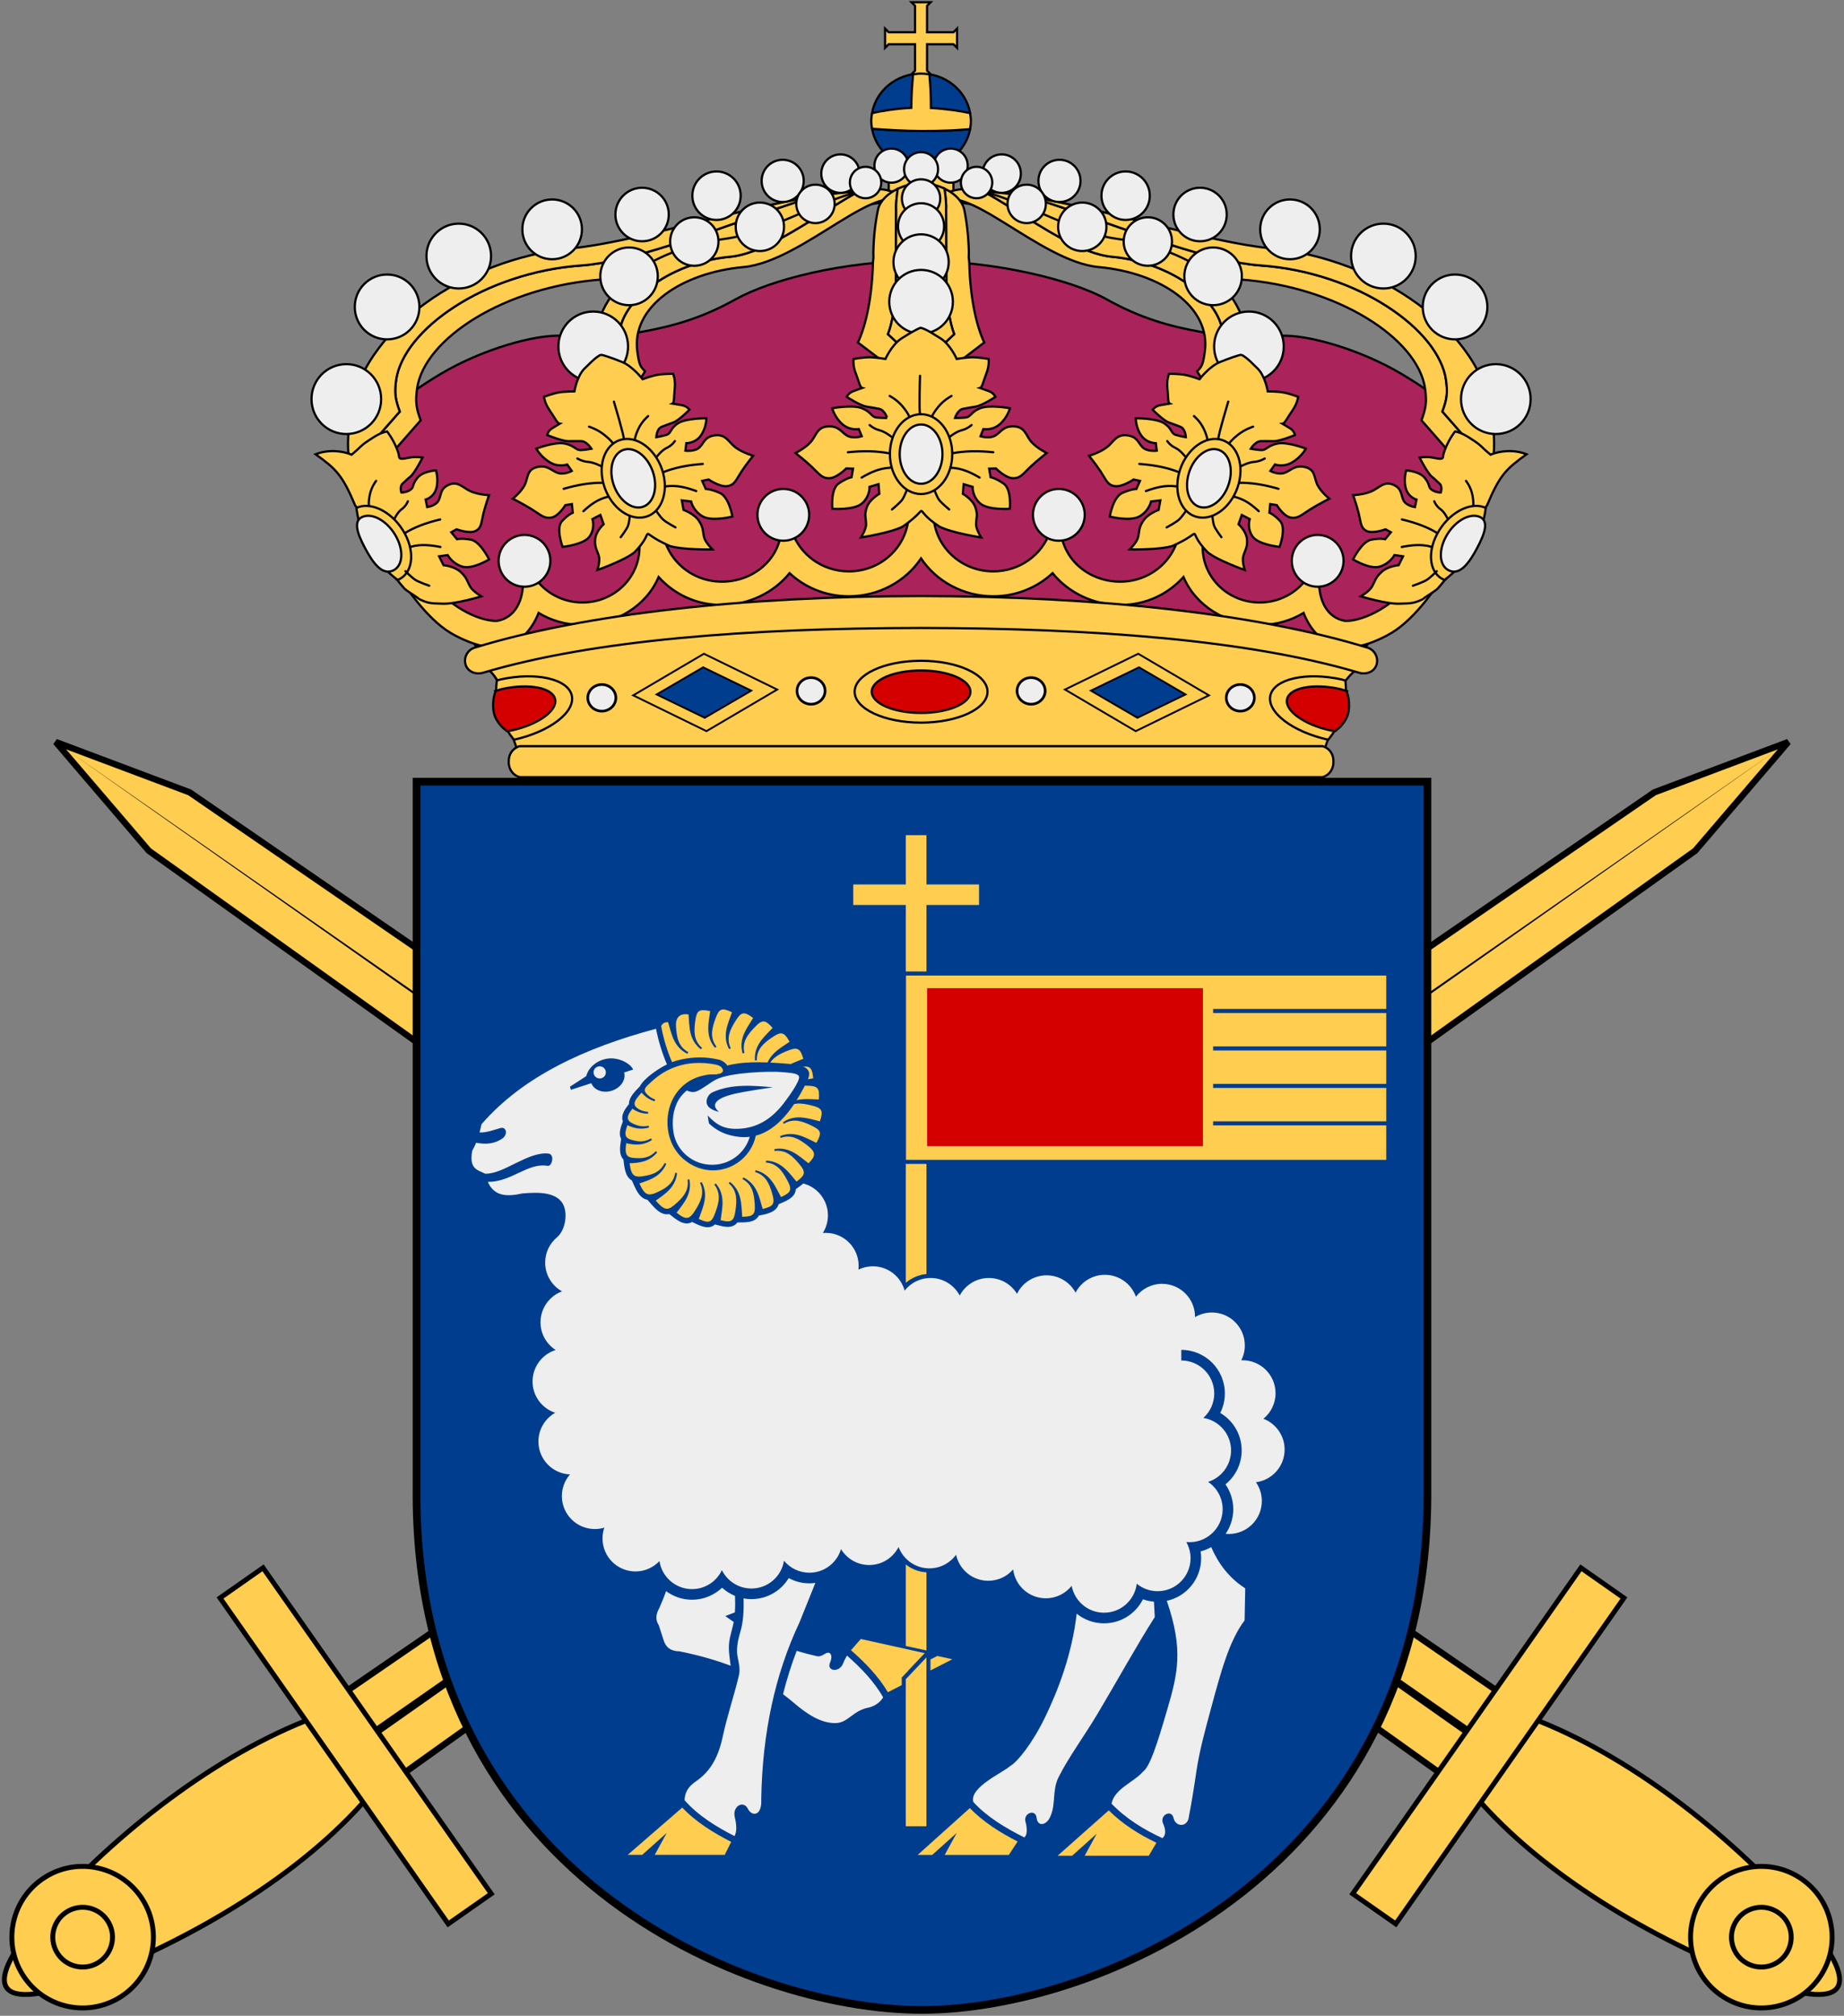 <?xml version="1.0" encoding="UTF-8" standalone="no"?>
<!-- Created with Inkscape (http://www.inkscape.org/) -->

<svg
   xmlns:dc="http://purl.org/dc/elements/1.1/"
   xmlns:cc="http://creativecommons.org/ns#"
   xmlns:rdf="http://www.w3.org/1999/02/22-rdf-syntax-ns#"
   xmlns:svg="http://www.w3.org/2000/svg"
   xmlns="http://www.w3.org/2000/svg"
   xmlns:xlink="http://www.w3.org/1999/xlink"
   version="1.0"
   width="452.58"
   height="494.53"
   id="svg2003">
  <rect width="100%" height="100%" fill="#808080" stroke="none"/>
  <defs
     id="defs2005" />
  <use
     transform="matrix(-1,0,0,1,452.573,2.278175e-6)"
     id="Sword-2"
     x="0"
     y="0"
     width="301"
     height="895.09"
     xlink:href="#Sword" />
  <g
     transform="matrix(0.346,-0.494,-0.494,-0.346,453.846,689.551)"
     id="Sword"
     style="fill:#ffcd50;stroke:#000000;stroke-width:2">
    <path
       d="m 254.813,227.219 c 10.214,-41.607 23.143,-41.607 32.857,0 9.714,41.607 12.714,92.821 2,134.429 -10.714,41.607 -28.143,41.607 -38.857,0 -10.714,-41.607 -6.214,-92.821 4,-134.429 z"
       id="path2198" />
    <path
       d="m 250.13,371.871 40.834,0 -5.916,652.268 -14.501,56.385 -14.501,-56.385 -5.916,-652.268 z"
       id="path2201"
       style="stroke-width:2.582" />
    <path
       d="m 268.902,377.758 1.645,697.168 1.645,-697.168 -3.29,0 z"
       id="path2203"
       style="fill:#000000;stroke:none" />
    <rect
       width="161.869"
       height="21.378"
       x="189.613"
       y="358.073"
       id="rect2206" />
    <path
       d="m 299.337,233.123 c 0.006,15.904 -12.885,28.8 -28.789,28.8 -15.904,0 -28.795,-12.896 -28.789,-28.8 -0.006,-15.904 12.885,-28.8 28.789,-28.8 15.904,0 28.795,12.896 28.789,28.8 l 0,0 z"
       id="path2210" />
    <path
       d="m 282.698,233.123 c 0.003,6.713 -5.438,12.155 -12.151,12.155 -6.713,0 -12.153,-5.443 -12.151,-12.155 -0.003,-6.713 5.438,-12.155 12.151,-12.155 6.713,0 12.153,5.443 12.151,12.155 l 0,0 z"
       id="path2212" />
  </g>
  <path
     d="m 350.337,191.769 -124.05,0 -124.051,0 0,173.497 c -0.767,93.721 80.289,127.82 124.051,127.82 42.994,0 124.818,-34.099 124.051,-127.82 l 0,-173.497 z"
     id="Shield"
     style="fill:#003d8f" />
  <g
     transform="translate(100.785,-198.47)"
     id="Ram-and-flag"
     style="stroke:#003d8f">
    <g
       transform="translate(0.644,0)"
       id="Flag"
       style="fill:#ffcd50">
      <path
         d="m 120.392,402.866 0,12.094 -12.906,0 0,6.031 12.906,0 0,181.687 6.062,1.315 0,-183.002 12.906,0 0,-6.031 -12.906,0 0,-12.094 z"
         id="banner-pole-7" />
      <path
         d="m 120.433,437.3 118.872,0 0,46.211 -118.872,0 z"
         id="banner" />
      <path
         d="m 239.21,474.063 -42.902,0 m 42.902,-9.191 -42.902,0 m 42.902,-9.191 -42.902,0 m 42.902,-9.191 -42.902,0"
         id="banner-lines"
         style="fill:none;stroke:#003d8f" />
      <rect
         width="67.704"
         height="38.766"
         x="126.108"
         y="440.894"
         id="banner-centre"
         style="fill:#d40000;stroke:none" />
      <path
         d="m 126.498,583.227 c -3.461,0 -6.416,-2.177 -7.57,-5.237 m 1.49,-62.899 c 1.48,-1.888 3.784,-3.1 6.369,-3.1"
         id="banner-ram-border"
         style="fill:none;stroke-width:2" />
    </g>
    <g
       transform="translate(-5.848,388.075)"
       id="ram"
       style="fill-rule:evenodd;stroke:none">
      <g
         id="ram-hoofs"
         style="fill:#ffcd50">
        <path
           d="m 187.02,265.65 -15.74,0 2.953,-5.393 -6.021,5.393 -3.563,0 12.537,-11.123 c 3.358,3.34 7.427,5.913 11.7,7.944 z"
           id="path12" />
        <path
           d="m 152.66,265.46 -15.739,0 2.953,-5.393 -6.021,5.393 -3.563,0 12.809,-11.5 c 3.27,3.429 7.499,6.042 11.714,8.209 z"
           id="path16" />
        <path
           d="m 59.126,265.44 3.563,0 6.021,-5.393 -2.953,5.393 17.178,0 1.589,-3.18 c -4.324,-2.211 -8.68,-4.882 -12.013,-8.421 z"
           id="path20" />
        <path
           d="m 138.8,217.46 -15.818,8.078 c -2.319,-3.908 -5.643,-7.307 -9.056,-10.304 l 2.41,-2.75 15.727,3.484 -4.112,4.338 7.163,-3.662 3.685,0.816 z"
           id="path28" />
      </g>
      <path
         d="m 73.818,77.988 c 1.757,-1.25 3.906,-1.985 6.226,-1.985 5.94,0 10.757,4.817 10.757,10.756 0,5.94 -4.817,10.757 -10.757,10.757 -4.433,0 -8.596,-2.888 -10.244,-6.963 -1.044,-2.582 -1.204,-5.55 -0.476,-8.257 1.232,-4.583 4.941,-7.848 9.86,-8.259 0.827,-0.069 3.252,0.162 3.349,-1.012 0.012,-0.137 -0.024,-0.284 -0.189,-0.579 -0.165,-0.294 -0.77,-0.703 -1.513,-0.854 -0.743,-0.151 -1.266,-0.234 -1.795,-0.296 -5.429,-0.627 -10.201,0.866 -14.084,4.463 -1.558,1.444 -2.509,2.036 -0.511,3.599 0.399,0.312 0.868,0.58 1.426,0.788 l -0.172,0.421 c -1.393,-0.446 -2.39,-1.207 -3.157,-2.119 -1.681,1.805 -2.837,3.226 -0.056,4.353 0.492,0.2 1.043,0.329 1.668,0.367 l -0.041,0.453 c -1.559,-0.02 -2.791,-0.515 -3.832,-1.234 -1.751,2.232 -1.523,3.143 1.094,4.053 0.85,0.296 1.797,0.38 2.886,0.118 l 0.093,0.445 c -2.041,0.595 -3.759,0.169 -5.295,-0.573 -0.94,2.651 -0.678,3.341 2.151,3.875 1.161,0.22 2.372,0.116 3.644,-0.634 l 0.219,0.398 c -2.166,1.42 -4.317,1.253 -6.322,0.787 -0.402,3.128 0.054,3.663 3.166,3.668 1.464,0.004 2.885,-0.376 4.111,-1.713 l 0.326,0.316 c -1.913,2.301 -4.428,2.572 -6.768,2.648 0.472,3.262 1.106,3.66 4.313,2.989 1.742,-0.365 3.354,-1.093 4.292,-3.059 l 0.405,0.207 c -1.316,3.14 -4.143,3.994 -6.601,4.814 1.432,3.101 2.203,3.285 5.191,1.762 1.726,-0.88 3.256,-2.054 3.604,-4.389 l 0.447,0.08 c -0.358,3.564 -3.057,5.199 -5.233,6.769 2.361,2.616 2.996,2.567 5.418,0.313 1.499,-1.397 2.768,-3.011 2.399,-5.476 l 0.451,-0.054 c 0.717,3.606 -1.516,5.99 -3.153,8.174 2.345,1.819 3.151,1.742 4.62,-0.647 1.224,-1.987 2.361,-4.119 1.132,-6.685 l 0.415,-0.185 c 1.816,3.367 0.19,6.406 -0.719,9.048 2.588,1.203 3.186,0.896 4.099,-1.664 0.784,-2.199 1.453,-4.521 -0.282,-6.775 l 0.367,-0.267 c 2.477,2.915 1.518,6.226 1.178,8.999 2.723,0.721 3.304,0.219 3.664,-2.477 0.309,-2.314 0.482,-4.725 -1.686,-6.57 l 0.305,-0.338 c 3.03,2.337 2.778,5.777 3.022,8.56 2.701,-0.054 3.274,-0.475 3.068,-3.187 -0.178,-2.329 -0.51,-4.723 -3.014,-6.077 l 0.229,-0.394 c 3.448,1.656 3.919,5.071 4.736,7.742 2.658,-0.656 3.099,-1.191 2.298,-3.895 -0.652,-2.193 -1.498,-4.389 -4.171,-5.175 l 0.141,-0.433 c 3.715,0.902 4.887,4.142 6.24,6.583 2.467,-1.122 2.8,-1.766 1.507,-4.158 -1.109,-2.053 -2.387,-4.102 -5.223,-4.319 l 0.048,-0.453 c 3.821,0.11 5.641,3.034 7.473,5.142 2.199,-1.659 2.351,-2.344 0.518,-4.488 -1.488,-1.739 -3.153,-3.4 -5.916,-3.031 l -0.047,-0.453 c 3.763,-0.687 6.152,1.797 8.383,3.478 1.92,-1.924 1.811,-2.784 -0.428,-4.499 -1.818,-1.392 -3.793,-2.672 -6.42,-1.736 l -0.139,-0.433 c 3.538,-1.455 6.392,0.479 8.923,1.659 1.417,-2.538 1.19,-3.102 -1.356,-4.313 -2.067,-0.983 -4.265,-1.823 -6.639,-0.363 l -0.212,-0.382 c 3.157,-2.157 6.349,-0.862 9.07,-0.233 0.884,-2.701 0.524,-3.281 -2.22,-3.936 -2.226,-0.532 -4.551,-0.896 -6.568,1.026 l -0.304,-0.339 c 2.64,-2.767 6.034,-2.163 8.825,-2.113 0.218,-2.871 -0.22,-3.317 -2.99,-3.386 -2.289,-0.058 -4.639,0.066 -6.214,2.367 l -0.367,-0.269 c 2.008,-3.256 5.453,-3.368 8.194,-3.9 -0.277,-2.85 -0.859,-3.207 -3.632,-2.693 -2.25,0.419 -4.523,1.03 -5.585,3.608 l -0.415,-0.186 c 1.286,-3.601 4.631,-4.427 7.201,-5.518 -0.787,-2.703 -1.509,-2.958 -4.113,-1.878 -2.113,0.878 -4.206,1.948 -4.709,4.688 l -0.445,-0.096 c 0.509,-3.789 3.607,-5.293 5.895,-6.893 -1.396,-2.526 -2.111,-2.568 -4.413,-0.984 -1.884,1.297 -3.708,2.781 -3.63,5.565 l -0.455,-0.001 c -0.29,-3.812 2.428,-5.928 4.333,-7.969 -1.84,-2.09 -2.544,-2.119 -4.42,-0.151 -1.61,1.69 -3.164,3.541 -2.495,6.306 l -0.446,0.093 c -1.076,-3.671 1.145,-6.306 2.584,-8.7 -2.314,-1.71 -2.958,-1.508 -4.431,0.897 -1.194,1.953 -2.26,4.051 -1.055,6.565 l -0.417,0.184 c -1.815,-3.365 -0.192,-6.405 0.717,-9.045 -2.496,-1.181 -3.171,-0.929 -4.052,1.529 -0.803,2.238 -1.533,4.609 0.239,6.908 l -0.37,0.267 c -2.475,-2.914 -1.521,-6.225 -1.18,-8.996 -2.836,-0.55 -3.318,-0.182 -3.682,2.617 -0.297,2.271 -0.416,4.621 1.706,6.428 l -0.304,0.338 c -3.029,-2.338 -2.783,-5.777 -3.027,-8.56 -1.872,-0.272 -3.266,0.442 -3.075,3.045 0.176,2.373 0.47,4.838 3.025,6.219 l -0.226,0.394 c -3.449,-1.656 -3.92,-5.072 -4.738,-7.743 -0.802,-0.058 -1.372,0.259 -1.708,0.949 0.557,3.045 1.446,5.992 2.667,8.839 2.876,-1.038 6.205,-1.361 9.202,-1.014 0.545,0.064 1.106,0.154 2.095,0.355 0.989,0.201 1.911,0.877 2.232,1.451 0.321,0.575 0.415,0.99 0.381,1.394 -0.174,2.122 -2.856,2.143 -4.441,2.253 -1.917,0.134 -4.132,1.144 -5.768,2.403 l 0.128,0.194 z"
         id="ram-horns"
         style="fill:#ffcd50" />
      <g
         id="ram-body"
         style="fill:#eeeeee">
        <path
           d="m 191.432,203.12 c 4.818,-1.037 8.432,-5.323 8.432,-10.451 0,-0.57 -0.045,-1.13 -0.132,-1.676 0.919,-0.238 1.789,-0.594 2.595,-1.053 1.765,4.058 4.371,7.552 8.358,10.126 l -0.156,7.861 c -3.789,4.941 -5.908,12.968 -8.185,21.377 -1.415,5.224 -2.923,10.654 -3.657,15.712 -0.548,3.768 -1.141,7.462 -1.862,11.218 -0.318,2.441 -3.22,2.467 -3.737,0.157 -0.5,-2.234 -3.519,-0.698 -2.552,1.404 0.692,1.505 0.685,2.885 -0.177,3.548 -4.574,-2.092 -8.987,-4.818 -12.484,-8.457 0.68,-3.642 5.459,-5.274 7.678,-7.814 1.729,-1.266 3.449,-6.558 5.984,-15.255 C 194.073,221.122 195.608,215.203 191.432,203.12 z"
           id="path14" />
        <path
           d="m 169.316,206.274 c 1.835,1.482 4.17,2.369 6.711,2.369 4.179,0 7.796,-2.402 9.555,-5.898 0.853,0.304 1.758,0.505 2.696,0.583 l 0.207,3.781 c -4.385,6.844 -9.091,15.403 -13.982,23.613 -3.347,5.617 -7.15,10.722 -9.619,15.64 -1.631,3.25 -0.656,6.559 -1.976,9.537 -0.893,2.329 -3.188,2.787 -3.434,0.433 -0.238,-2.277 -3.415,-1.101 -2.697,1.099 0.238,0.73 0.634,3.131 -0.345,3.723 -4.474,-2.238 -9.085,-4.969 -12.484,-8.682 -1.009,-3.602 7.222,-7.176 8.996,-8.785 1.863,-1.058 5.516,-5.598 8.645,-12.064 3.13,-6.466 6.589,-15.383 7.728,-25.349 z"
           id="path18" />
        <path
           d="m 86.146,217.157 c 0.304,1.397 0.614,2.823 0.267,4.28 -1.196,5.03 -2.887,9.926 -3.963,14.981 -1.289,6.06 -3.671,9 -6.738,11.102 -1.705,1.169 -2.596,2.649 -2.634,4.505 3.277,3.766 7.808,6.544 12.26,8.813 0.608,-1.17 0.523,-2.721 0.055,-4.674 -0.627,-2.616 2.112,-4.266 3.26,-1.973 0.928,1.853 3.478,1.814 3.244,-2.391 0.267,-16.23 3.387,-30.676 9.363,-43.339 l 3.92,-9.733 c -0.479,0.065 -0.964,0.101 -1.46,0.101 -1.839,0 -3.569,-0.467 -5.081,-1.286 -1.874,3.091 -5.271,5.159 -9.149,5.159 -0.661,0 -1.308,-0.061 -1.936,-0.176 0.104,2.926 -0.069,5.837 -0.776,8.188 -0.707,2.351 -1.073,4.419 -0.633,6.442 z"
           id="path22" />
        <g
           id="ram-fr-leg">
          <path
             d="m 71.837,215.511 c -1.8,-0.017 -3.239,-0.665 -3.888,-2.704 -0.396,-1.226 -0.792,-2.451 -1.188,-3.678 -0.936,-1.406 -0.683,-2.812 0.108,-4.219 0.629,-1.387 1.181,-2.774 1.679,-4.162 1.779,1.322 3.98,2.103 6.366,2.103 2.856,0 5.451,-1.122 7.369,-2.948 0.926,0.846 1.999,1.532 3.18,2.013 0.055,1.35 0.054,2.696 -0.041,4.039 l -2.353,0.901 c 0.68,0.498 1.373,0.98 2.074,1.443 -0.237,1.256 -0.616,2.455 -0.899,3.71 -0.593,2.615 -0.138,4.586 0.14,7.04 C 80.425,217.54 76.246,216.409 71.837,215.511 z"
             id="path24" />
          <path
             d="m 118.108,229.342 c -3.838,0.789 -4.878,3.728 -7.986,3.775 -3.604,0.054 -7.059,-2.257 -10.208,-4.953 -0.876,-0.751 -1.765,-1.462 -2.669,-2.135 0.921,-3.67 2.035,-7.213 3.344,-10.632 1.617,0.487 3.263,0.919 4.941,1.301 0.64,0.145 1.277,-0.1 1.944,-0.541 1.349,-0.893 2.113,0.282 1.296,2.164 -0.886,2.038 2.296,2.567 3.24,0.108 0.25,-0.652 0.599,-1.261 0.929,-1.877 3.375,2.97 6.673,6.354 8.882,10.259 -0.819,1.318 -2.202,2.221 -3.712,2.532 z"
             id="path26" />
        </g>
        <path
           d="m 197.266,192.671 c 0,4.465 -3.622,8.086 -8.086,8.086 -1.942,0 -3.726,-0.687 -5.12,-1.829 -0.485,4.003 -3.893,7.107 -8.026,7.107 -3.958,0 -7.253,-2.847 -7.95,-6.603 -1.481,1.867 -3.769,3.067 -6.337,3.067 -4.123,0 -7.529,-3.091 -8.025,-7.081 -1.483,1.703 -3.664,2.782 -6.099,2.782 -3.881,0 -7.126,-2.738 -7.907,-6.387 -1.47,2.023 -3.853,3.34 -6.543,3.34 -3.461,0 -6.416,-2.177 -7.57,-5.237 -1.337,2.622 -4.062,4.42 -7.206,4.42 -2.934,0 -5.504,-1.566 -6.922,-3.904 -0.99,3.347 -4.087,5.792 -7.754,5.792 -2.513,0 -4.759,-1.149 -6.243,-2.948 -0.607,3.864 -3.952,6.822 -7.986,6.822 -3.18,0 -5.933,-1.839 -7.254,-4.509 -1.291,2.751 -4.083,4.658 -7.322,4.658 -4.056,0 -7.416,-2.989 -7.998,-6.884 -1.475,1.569 -3.568,2.551 -5.891,2.551 -4.465,0 -8.086,-3.621 -8.086,-8.086 0,-0.932 0.157,-1.827 0.447,-2.66 -0.74,0.223 -1.523,0.344 -2.335,0.344 -4.465,0 -8.086,-3.622 -8.086,-8.086 0,-2.032 0.752,-3.891 1.989,-5.311 -4.307,-0.178 -7.747,-3.727 -7.747,-8.078 0,-3.022 1.661,-5.659 4.119,-7.047 -3.227,-1.062 -5.558,-4.099 -5.558,-7.68 0,-3.623 2.386,-6.692 5.671,-7.72 -2.235,-1.439 -3.717,-3.948 -3.717,-6.802 0,-3.477 2.198,-6.445 5.28,-7.586 -2.469,-1.384 -4.141,-4.025 -4.141,-7.057 0,-2.493 1.129,-4.721 2.903,-6.205 1.65,-1.374 2.478,-4.437 1.935,-6.872 -1.015,-4.555 -6.811,-4.183 -10.398,-3.893 -3.576,0.764 -6.879,0.897 -8.513,-2.831 5.945,0.017 9.719,-4.758 14.68,-3.939 1.124,0.185 1.788,-2.833 0.208,-3.005 -5.051,-0.551 -10.902,5.038 -15.52,4.936 -1.899,-0.926 -4.022,-1.146 -3.192,-5.631 0.365,-0.632 0.679,-1.286 0.952,-1.959 1.974,0.329 4.063,0.509 6.353,-0.981 1.569,-1.017 1.072,-3.062 -0.406,-2.63 -1.495,0.433 -3.537,1.193 -5.104,1.07 0.178,-0.656 0.333,-1.324 0.477,-1.996 10.202,-11.792 25.546,-18.806 42.83,-23.43 0.603,3.004 1.486,5.918 2.683,8.746 -1.697,0.806 -5.572,3.261 -6.665,5.402 -1.115,1.196 -2.657,2.566 -2.657,4.324 -0.902,1.149 -2.075,2.669 -1.491,4.238 -0.469,1.321 -1.147,2.948 -0.43,4.307 -0.209,1.631 -0.703,3.672 0.56,5.053 0.25,1.738 0.316,4.155 2.084,5.155 0.817,1.77 1.659,4.339 3.821,4.736 1.355,1.502 3.063,3.961 5.353,3.502 1.533,1.189 3.575,3.083 5.603,1.94 1.69,0.786 3.973,2.111 5.622,0.596 1.776,0.469 4.185,1.287 5.496,-0.486 1.804,-0.036 4.302,0.178 5.272,-1.688 1.713,-0.309 4.297,-0.777 4.851,-2.782 1.671,-0.732 4.096,-1.55 4.209,-3.688 0.569,-0.43 1.246,-0.878 1.839,-1.395 3.477,0.905 6.045,4.063 6.045,7.823 0,1.587 -0.46,3.067 -1.25,4.315 0.232,-0.02 0.467,-0.03 0.704,-0.03 4.465,0 8.086,3.622 8.086,8.086 0,0.315 -0.02,0.625 -0.055,0.931 1.069,-0.521 2.271,-0.812 3.54,-0.812 3.731,0 6.872,2.528 7.803,5.965 1.48,-1.888 3.784,-3.1 6.369,-3.1 3.1,0 5.792,1.745 7.149,4.308 1.357,-2.563 4.052,-4.308 7.152,-4.308 2.925,0 5.485,1.553 6.906,3.88 1.316,-2.683 4.076,-4.53 7.266,-4.53 3.074,0 5.747,1.716 7.115,4.242 1.345,-2.598 4.06,-4.373 7.187,-4.373 3.517,0 6.508,2.246 7.621,5.382 1.478,-1.927 3.805,-3.169 6.42,-3.169 4.465,0 8.086,3.622 8.086,8.086 l -10e-4,0.082 c 1.21,-0.722 2.625,-1.135 4.136,-1.135 4.465,0 8.086,3.622 8.086,8.086 0,1.31 -0.314,2.546 -0.867,3.64 0.106,-0.004 0.215,-0.006 0.322,-0.006 4.465,0 8.086,3.622 8.086,8.086 0,2.526 -1.161,4.78 -2.976,6.263 3.041,1.162 5.203,4.109 5.203,7.557 0,4.109 -3.069,7.502 -7.037,8.017 0.908,1.307 1.442,2.896 1.442,4.607 0,4.465 -3.622,8.086 -8.086,8.086 -0.267,0 -0.532,-0.013 -0.793,-0.04 1.177,-1.717 1.868,-3.794 1.868,-6.033 0,-2.268 -0.709,-4.369 -1.914,-6.1 2.425,-1.96 3.979,-4.96 3.979,-8.319 0,-3.918 -2.112,-7.343 -5.257,-9.204 0.72,-1.438 1.128,-3.063 1.128,-4.78 0,-5.903 -4.787,-10.69 -10.69,-10.69 l 0,2.604 c 4.465,0 8.086,3.621 8.086,8.086 0,2.381 -1.031,4.523 -2.669,6.002 3.852,0.618 6.798,3.957 6.798,7.982 0,3.611 -2.371,6.673 -5.64,7.71 2.156,1.453 3.575,3.915 3.575,6.709 0,4.785 -4.207,8.526 -8.923,8.044 0.663,1.176 1.046,2.535 1.046,3.981 z"
           id="path3061" />
        <path
           d="m 79.841,96.152 c -4.801,0 -8.779,-3.467 -9.483,-7.989 -0.42,-2.701 -0.128,-5.613 1.274,-7.973 2.383,-4.015 9.102,-6.21 13.376,-7.077 4.482,-0.909 10.552,-1.063 12.873,-0.857 2.758,0.232 4.353,0.398 4.647,1.263 0.367,1.274 -3.075,6.408 -4.08,7.824 -2.433,3.428 -5.354,5.908 -9.121,6.788 C 88.637,92.669 84.653,96.152 79.841,96.152 z"
           id="path48" />
      </g>
      <path
         d="m 103.15,75.653 c 1.833,-3.699 -1.603,-4.075 -6.154,-4.398 -4.744,-0.336 -10.186,-0.621 -14.871,0.971 0.131,0.118 0.23,0.241 0.302,0.369 l 0.001,-5.81e-4 c 0.082,0.146 0.117,0.294 0.106,0.431 -0.097,1.175 -2.522,0.943 -3.349,1.012 -0.302,0.025 -0.599,0.061 -0.891,0.108 -1.797,1.333 -3.802,3.188 -5.75,2.735 0.059,0.598 1.829,1.817 3.39,1.285 1.369,-0.482 3.538,-2.275 4.946,-2.97 3.496,-1.715 12.917,-2.038 15.884,-1.799 2.617,0.2 4.129,0.342 4.408,1.084 0.348,1.094 -2.916,5.503 -3.87,6.719 -2.882,3.676 -6.485,6.087 -11.474,6.13 -3.209,0.028 -4.963,-1.039 -7.077,-3.285 0.157,1.084 0.257,1.909 0.388,2.044 2.263,2.071 4.457,2.777 6.677,3.128 8.776,1.39 14.057,-6.949 17.335,-13.564 z m -8.414,1.49 c 0,0 -5.755,0.802 -9.171,1.539 -1.523,0.345 -7.263,1.707 -4.047,4.496 0,0 -1.554,-0.337 -2.416,-1.117 -1.204,-1.091 -0.507,-3.086 0.87,-3.714 C 84.567,76.263 89.877,76.685 94.736,77.143 z"
         id="ram-ear"
         style="fill:#003d8f" />
      <path
         d="m 54.5,70.062 c -2.462,0.217 -4.909,1.884 -5.562,4.344 l -4,2.594 0.25,0.75 5,-1.625 c 0.652,1.719 2.885,2.552 5.062,1.844 2.179,-0.708 3.488,-2.693 3,-4.469 l 2.219,-0.719 C 59.694,71.2 56.97,69.845 54.5,70.062 z M 52.094,72 c 0.693,-0.078 1.37,0.343 1.594,1.031 0.256,0.788 -0.181,1.619 -0.969,1.875 -0.787,0.256 -1.651,-0.181 -1.906,-0.969 -0.256,-0.787 0.182,-1.619 0.969,-1.875 0.098,-0.032 0.213,-0.051 0.312,-0.062 z"
         id="ram-eye"
         style="fill:#003d8f" />
    </g>
    <path
       d="m 127.087,603.824 -6.062,6.401 0,36.779 6.062,0 z"
       id="Fake-pole"
       style="fill:#ffcd50" />
  </g>
  <path
     d="m 350.337,191.769 -124.05,0 -124.051,0 0,173.497 c -0.767,93.721 80.289,127.82 124.051,127.82 42.994,0 124.818,-34.099 124.051,-127.82 l 0,-173.497 z"
     id="Frame"
     style="fill:none;stroke:#000000;stroke-width:1.888;stroke-linecap:round" />
  <g
     transform="matrix(0.545,0,0,0.545,-41.766,-283.402)"
     id="Kunglig-krona">
    <g
       id="Crown-globus"
       style="fill:#ffcd50;stroke:#000000;stroke-width:1">
      <path
         d="m 513.503,578.121 c -2.855,0.221 -5.717,0.46 -8.572,0.589 -4.498,0.203 -9.004,0.269 -13.502,0.258 -7.354,-0.018 -14.721,-0.462 -22.075,-0.993 1.792,10.039 10.967,17.697 22.075,17.697 11.06,0 20.221,-7.581 22.075,-17.549 z"
         id="path16007"
         style="fill:#003d8f" />
      <path
         d="m 491.429,553.14 c -11.119,0 -20.295,7.687 -22.075,17.77 2.929,-0.274 5.864,-0.576 8.793,-0.736 4.474,-0.245 8.954,-0.34 13.429,-0.331 4.474,0.009 8.954,0.119 13.429,0.368 2.832,0.158 5.667,0.45 8.499,0.699 -1.779,-10.083 -10.951,-17.77 -22.075,-17.77 z"
         id="path16009"
         style="fill:#003d8f" />
      <path
         d="m 494.129,539.917 0,11.887 1.621,1.626 -8.649,0 1.621,-1.626 0,-11.887 -11.887,0 -1.621,1.626 0,-8.653 1.621,1.626 11.887,0 0,-11.892 -1.621,-1.621 8.649,0 -1.621,1.621 0,11.892 11.892,0 1.621,-1.626 0,8.653 -1.621,-1.626 -11.892,0 z"
         id="polygon16011" />
      <rect
         width="29.131"
         height="15.137"
         x="476.863"
         y="591"
         id="rect16013" />
      <path
         d="m 491.397,553.128 c -1.226,0 -2.391,0.164 -3.562,0.344 -0.205,2.452 -0.457,4.892 -0.594,7.344 -0.143,2.571 -0.173,5.146 -0.219,7.719 -6.365,0.306 -13.162,1.331 -17.656,2.375 -0.203,1.153 -0.375,2.323 -0.375,3.531 0,1.214 0.168,2.373 0.375,3.531 7.354,0.532 14.709,0.982 22.062,1 4.498,0.011 9.002,-0.047 13.5,-0.25 2.855,-0.129 5.707,-0.373 8.562,-0.594 0.224,-1.203 0.375,-2.423 0.375,-3.688 2e-5,-1.208 -0.172,-2.379 -0.375,-3.531 -4.295,-0.966 -11.24,-1.948 -17.625,-2.312 -0.028,-2.566 -0.041,-5.122 -0.156,-7.688 -0.112,-2.476 -0.351,-4.962 -0.531,-7.438 -1.229,-0.198 -2.491,-0.344 -3.781,-0.344 z"
         id="path16015" />
    </g>
    <path
       d="m 490.584,637.413 c 34.096,0 68.682,8.582 84.224,17.24 15.541,8.658 28.485,12.233 43.13,14.854 14.645,2.621 22.929,2.379 35.16,1.66 12.231,-0.719 35.985,6.106 54.49,17.046 18.505,10.94 30.752,22.046 40.045,33.753 l -69.571,111.085 -373.265,0 -69.571,-111.085 c 9.334,-11.707 21.565,-22.813 40.05,-33.753 18.485,-10.94 42.259,-17.765 54.485,-17.046 12.226,0.719 20.518,0.961 35.166,-1.66 14.647,-2.621 27.589,-6.196 43.13,-14.854 15.541,-8.658 48.433,-17.24 82.529,-17.24 z"
       id="Velvet"
       style="fill:#aa235a;stroke:#000000;stroke-width:1" />
    <g
       id="Crown-base"
       style="fill:#ffcd50;stroke:#000000;stroke-width:1">
      <path
         d="m 491.558,740.798 6.776,1.274 c -1.092,2.801 -1.318,5.861 -1.318,9.085 0,14.365 12.074,26.053 26.938,26.053 11.931,0 22.092,-7.552 25.582,-17.983 0.391,0.276 2.569,-9.423 3.694,-9.304 0.943,0.101 0.844,10.076 1.191,9.896 1.726,13.137 13.469,22.024 26.69,22.024 14.842,0 26.878,-11.626 26.878,-26.019 0,-1.071 -0.061,-2.142 -0.204,-3.178 l 8.435,-8.544 4.532,10.888 c -1.803,3.421 -2.52,7.259 -2.52,11.373 0,13.734 11.495,24.842 25.687,24.842 8.926,0 16.766,-4.39 21.37,-11.051 l 5.397,-7.016 -0.039,8.605 c 0,8.645 3.573,16.4 11.826,17.769 0,0 9.477,0.597 22.031,-9.479 12.565,-10.076 19.484,-18.423 19.484,-18.423 l 1.081,10.093 c 0,0 -10.426,16.478 -21.778,23.196 -6.202,3.697 -15.625,7.569 -23.117,6.317 -7.928,-1.313 -13.574,-7.811 -16.485,-15.301 -5.651,3.398 -12.322,5.382 -19.468,5.382 -15.355,0 -29.155,-8.606 -34.613,-21.562 -7.063,7.788 -16.898,12.579 -28.432,12.579 -12.262,0 -23.492,-5.641 -30.533,-14.309 -6.919,6.441 -16.325,10.415 -26.69,10.415 -13.574,0 -25.681,-6.796 -32.545,-17.053 -6.853,10.257 -18.949,17.053 -32.501,17.053 -10.36,0 -19.787,-3.973 -26.712,-10.415 -7.013,8.668 -18.266,14.309 -30.522,14.309 -11.539,0 -21.375,-4.79 -28.443,-12.579 -5.453,12.956 -19.247,21.562 -34.607,21.562 -7.151,0 -13.794,-1.984 -19.44,-5.382 -2.939,7.49 -8.584,13.987 -16.49,15.301 -7.493,1.251 -16.915,-2.621 -23.134,-6.317 -11.357,-6.718 -21.772,-23.196 -21.772,-23.196 l 1.092,-10.093 c 0,0 6.925,8.346 19.468,18.423 12.565,10.093 22.031,9.479 22.031,9.479 8.253,-1.369 11.821,-9.124 11.821,-17.769 l -0.039,-8.605 5.398,7.016 c 4.598,6.661 12.466,11.051 21.375,11.051 14.186,0 25.681,-11.108 25.681,-24.842 0,-4.114 -0.722,-7.952 -2.525,-11.373 l 4.532,-10.888 8.447,8.544 c -0.127,1.037 -0.204,2.108 -0.204,3.178 0,14.393 12.019,26.019 26.872,26.019 13.243,0 24.965,-8.887 26.69,-22.024 0.369,0.18 0.27,-9.795 1.207,-9.896 1.114,-0.118 3.308,9.58 3.677,9.304 3.512,10.431 13.657,17.983 25.626,17.983 14.859,0 26.894,-11.688 26.894,-26.053 0,-3.224 -0.187,-6.284 -1.296,-9.085 l 7.024,-1.274"
         id="path16033" />
      <path
         d="m 309.852,864.49 c 3.756,-1.782 -5.086,-15.158 -6.293,-28.01 -1.582,-16.847 -14.108,-18.48 -14.108,-18.48 49.976,-14.762 124.253,-25.175 201.681,-25.274 77.457,0.099 152.117,10.174 202.099,24.936 0,0 -14.717,6.512 -15.528,22.164 -0.992,12.034 -8.466,22.882 -4.704,24.664 0,0 -363.148,0 -363.148,0 z"
         id="path16029" />
      <path
         d="m 491.263,802.675 c -77.428,0.122 -146.996,5.334 -196.972,20.12 -3.332,0.998 -6.856,-0.308 -7.935,-3.46 -1.08,-3.158 0.714,-6.78 4.046,-7.802 50.191,-15.395 121.552,-23.06 200.879,-23.223 79.344,0.145 150.978,7.828 201.174,23.223 3.332,1.022 5.126,4.644 4.046,7.802 -1.085,3.152 -4.609,4.458 -7.936,3.46 -49.982,-14.785 -119.846,-19.998 -197.303,-20.12 z"
         id="path16031" />
      <path
         d="m 310.632,869.832 c -3.338,-1.004 -5.084,-4.033 -4.89,-7.167 -0.059,-3.047 1.663,-5.809 4.89,-6.772 0,0 361.624,0 361.624,0 3.227,0.963 4.92,3.726 4.861,6.772 0.176,3.134 -1.546,6.163 -4.861,7.167 0,0 -361.624,0 -361.624,0 z"
         id="path16075" />
    </g>
    <use
       transform="matrix(-1,0,0,1,982.857,0)"
       id="Crown-left"
       x="0"
       y="0"
       width="550"
       height="975"
       xlink:href="#Crown-right" />
    <g
       id="Crown-right"
       style="fill:#ffcd50;stroke:#000000;stroke-width:1">
      <path
         d="m 748.21,730.335 c -0.905,3.201 -2.204,6.359 -4.562,9.492 l -26.858,-30.61 c 2.014,-5.58 2.445,-8.315 1.619,-14.238 -3.139,-22.519 -39.437,-46.05 -83.553,-49.19 -44.004,-3.132 -122.783,-46.438 -143.67,-31.861 7.533,-9.173 26.193,-9.099 48.785,-5.408 5.944,1.879 12.004,3.847 18.322,6.034 15.274,5.287 31.245,11.143 46.173,15.857 7.464,2.357 14.669,4.413 21.376,5.997 3.353,0.792 6.596,1.467 9.676,1.987 3.08,0.52 6.006,0.908 8.756,1.104 5.514,0.392 10.894,1.118 16.114,2.171 5.221,1.053 10.293,2.436 15.121,4.047 4.828,1.611 9.424,3.452 13.76,5.519 4.336,2.067 8.396,4.349 12.141,6.77 3.745,2.421 7.172,4.98 10.228,7.653 3.056,2.673 5.753,5.456 8.02,8.278 2.267,2.822 4.103,5.703 5.482,8.572 0.69,1.435 1.28,2.877 1.729,4.305 0.449,1.428 0.76,2.824 0.957,4.231 0.413,2.962 0.511,5.128 0.258,7.248 -0.254,2.12 -0.87,4.2 -1.876,6.99 l 22.001,25.055 z"
         id="path16021" />
      <path
         d="m 748.21,730.335 -22.001,-25.055 c 1.007,-2.79 1.623,-4.871 1.876,-6.99 0.253,-2.12 0.155,-4.286 -0.258,-7.248 -0.196,-1.407 -0.507,-2.803 -0.957,-4.231 -0.449,-1.428 -1.04,-2.87 -1.729,-4.305 -1.379,-2.87 -3.215,-5.75 -5.482,-8.572 -2.267,-2.822 -4.965,-5.605 -8.02,-8.278 -3.056,-2.673 -6.482,-5.232 -10.228,-7.653 -3.745,-2.421 -7.805,-4.703 -12.141,-6.77 -4.336,-2.067 -8.932,-3.908 -13.76,-5.519 -4.828,-1.611 -9.9,-2.994 -15.121,-4.047 -5.221,-1.053 -10.6,-1.778 -16.114,-2.171 -2.75,-0.196 -5.677,-0.584 -8.756,-1.104 -3.08,-0.52 -6.323,-1.195 -9.676,-1.987 -6.706,-1.584 -13.912,-3.64 -21.376,-5.997 -14.928,-4.714 -30.899,-10.57 -46.173,-15.857 -6.318,-2.187 -12.378,-4.155 -18.322,-6.034 35.32,5.77 80.484,20.48 109.27,23.326 47.115,4.657 95.22,36.512 99.41,76.047 0.863,8.126 1.543,15.424 -0.442,22.443 z"
         id="path16023" />
      <path
         d="m 717.407,789.723 c -3.656,1.673 -4.713,1.928 -10.291,2.017 -5.727,0.341 -17.66,-3.284 -17.66,-3.284 0,-10e-6 3.817,-2.261 5.004,-4.339 1.556,-2.724 1.451,-4.002 4.341,-6.659 2.89,-2.657 7.689,-3.043 7.689,-3.043 l 1.987,-3.978 -3.863,-0.573 c 0,-10e-6 -2.051,3.873 -6.696,5.213 -4.508,1.3 -11.957,-3.254 -11.957,-3.254 0,2e-5 3.97,-8.174 8.315,-8.919 4.345,-0.745 6.144,-0.181 6.144,-0.181 l 2.575,-3.134 -2.391,-1.326 c 0,-10e-6 -5.792,2.14 -8.536,0.753 -2.744,-1.387 -2.489,-3.564 -3.569,-7.955 -0.898,-3.652 -2.502,-8.166 -2.502,-8.166 0,2e-5 4.648,-0.182 8.131,-1.657 3.482,-1.476 5.742,-4.855 9.934,-3.043 4.01,1.733 3.361,4.523 4.599,7.021 1.26,2.542 5.188,3.043 5.188,3.043 l 0.699,-3.375 c 0,0 -3.698,-0.965 -4.82,-5.062 -1.121,-4.097 0.184,-8.076 0.184,-8.076 0,-1e-5 6.02,0.295 8.504,3.56 2.483,3.264 1.212,3.986 3.072,5.221 1.86,1.235 3.963,1.177 3.963,1.177 0,0 1.026,-2.73 -0.699,-4.19 -1.725,-1.46 -1.329,-1.357 -3.304,-2.944 -1.974,-1.586 -5.526,-8.61 -5.526,-8.61 0,2e-5 2.455,-0.358 4.606,-0.153 2.152,0.205 5.169,1.26 5.741,0.362 0.573,-0.898 -0.198,-0.78 1.538,-4.891 1.736,-4.112 4.093,-7.064 4.093,-7.064 2.888,0.591 4.932,1.79 8.634,4.269 3.702,2.479 2.534,2.197 7.346,6.183 3.857,-1.637 10.319,-2.521 16.225,-0.187 -9.139,6.573 -12.033,9.204 -17.844,23.088 -1.08,1.185 -2.127,2.522 -3.164,3.978 -1.037,1.456 -2.036,3.005 -3.017,4.64 -1.963,3.27 -3.818,6.834 -5.482,10.275 -1.664,3.441 -3.152,6.76 -4.415,9.642 -0.632,1.441 -1.475,2.932 -2.502,4.399 -1.026,1.467 -2.246,2.935 -3.532,4.369 -1.085,1.21 -5.563,3.705 -6.744,4.853 z"
         id="path16059" />
      <path
         d="m 727.131,781.074 c -6.522,-2.627 -8.055,-11.745 -3.311,-20.701 4.827,-9.113 14.273,-14.502 21.081,-12.083 0.301,0.107 0.528,0.319 0.809,0.452 -0.243,1.473 -0.173,1.481 -0.515,3.224 -0.562,2.868 -1.25,5.95 -2.06,8.738 -0.811,2.789 -1.759,5.291 -2.796,6.991 -1.038,1.7 -2.586,3.558 -4.305,5.364 -1.719,1.806 -3.599,3.564 -5.372,5.123 -1.901,1.671 -2.316,1.929 -3.532,2.893 z"
         id="path16071" />
      <path
         d="m 741.879,766.637 c 3.585,-6.769 5.453,-12.444 0.781,-14.103 -4.672,-1.66 -11.371,2.448 -14.956,9.217 -3.588,6.775 -2.699,13.601 1.989,15.266 4.672,1.66 8.598,-3.605 12.186,-10.38"
         id="path16073"
         style="fill:#eeeeee;stroke:#000000;stroke-width:1" />
      <path
         d="m 682.508,826.374 c -0.575,-0.142 -1.034,-0.386 -1.622,-0.514 -16.162,-3.518 -30.535,-0.238 -32.169,7.265 -1.626,7.471 10.007,16.315 26.062,19.864 0.725,-1.024 1.524,-1.88 2.191,-2.956 1.002,-1.619 1.939,-3.258 2.715,-4.948 0.776,-1.69 1.38,-3.402 1.819,-5.106 0.412,-1.6 0.717,-3.236 0.917,-4.822 0.2,-1.586 0.306,-3.116 0.34,-4.634 0.034,-1.511 -0.168,-2.758 -0.253,-4.15 z"
         id="path16083" />
      <path
         d="m 683.096,831.09 c -1.069,-0.307 -1.997,-0.715 -3.128,-0.961 -12.004,-2.613 -22.603,-0.539 -23.724,4.609 -1.121,5.149 7.642,11.466 19.646,14.079 0.725,0.158 1.371,0.136 2.084,0.26 0.889,-0.767 1.825,-1.435 2.604,-2.321 0.721,-0.82 1.384,-1.698 1.92,-2.605 0.536,-0.907 0.938,-1.87 1.202,-2.85 0.267,-0.992 0.41,-2.046 0.445,-3.129 0.035,-1.083 -0.017,-2.196 -0.158,-3.308 -0.166,-1.308 -0.568,-2.517 -0.891,-3.773 z"
         id="path16085"
         style="fill:#d40000" />
      <rect
         width="36.696"
         height="36.936"
         x="483.306"
         y="1187.604"
         transform="matrix(-0.899,0.439,0.862,0.507,0,0)"
         id="rect16103" />
      <rect
         width="24.061"
         height="24.217"
         x="495.816"
         y="1198.854"
         transform="matrix(-0.9,0.436,0.864,0.504,0,0)"
         id="rect16105"
         style="fill:#003d8f" />
      <path
         d="m 637.888,683.794 c 0.317,5.403 0.422,12.813 -1.84,16.998 -2.796,5.172 -2.643,5.525 -6.07,9.051 l -14.238,-22.663 c 2.137,-2.283 2.587,-2.674 3.458,-8.867 2.868,-20.385 -20.267,-35.597 -47.681,-38.079 -27.007,-2.445 -61.843,-41.188 -72.994,-27.814 3.707,-7.764 11.538,-8.445 21.339,-6.034 0.248,0.137 0.449,0.191 0.699,0.331 3.476,1.95 7.187,4.197 11.001,6.586 3.813,2.389 7.728,4.914 11.7,7.358 3.972,2.444 7.969,4.802 11.92,6.917 3.951,2.115 7.873,3.969 11.626,5.372 1.877,0.701 3.688,1.278 5.482,1.729 1.793,0.451 3.573,0.767 5.261,0.92 3.427,0.31 6.799,0.881 10.081,1.656 3.282,0.775 6.444,1.771 9.492,2.943 3.048,1.172 5.957,2.508 8.683,4.01 2.725,1.503 5.266,3.164 7.579,4.93 2.313,1.766 4.405,3.667 6.218,5.629 1.812,1.962 3.377,3.979 4.599,6.071 1.222,2.092 2.106,4.248 2.649,6.402 0.543,2.154 0.741,4.326 0.515,6.475 -0.326,3.11 -0.505,5.177 -0.846,6.99 -0.342,1.813 -0.845,3.38 -1.913,5.408 l 7.505,12.73 c 1.376,-1.57 2.477,-3.43 3.348,-5.519 0.871,-2.088 1.535,-4.385 2.024,-6.733 0.192,-0.924 0.259,-1.86 0.405,-2.796 z"
         id="path16187" />
      <path
         d="m 637.888,683.794 c -0.146,0.937 -0.212,1.872 -0.405,2.796 -0.488,2.348 -1.153,4.644 -2.024,6.733 -0.871,2.088 -1.972,3.949 -3.348,5.519 l -7.505,-12.73 c 1.068,-2.028 1.571,-3.595 1.913,-5.408 0.342,-1.813 0.52,-3.881 0.846,-6.99 0.226,-2.149 0.028,-4.321 -0.515,-6.475 -0.543,-2.154 -1.427,-4.31 -2.649,-6.402 -1.222,-2.092 -2.787,-4.108 -4.599,-6.071 -1.812,-1.962 -3.904,-3.863 -6.218,-5.629 -2.313,-1.766 -4.854,-3.427 -7.579,-4.93 -2.725,-1.503 -5.634,-2.838 -8.683,-4.01 -3.048,-1.172 -6.21,-2.169 -9.492,-2.943 -3.282,-0.775 -6.654,-1.345 -10.081,-1.656 -1.688,-0.153 -3.468,-0.469 -5.261,-0.92 -1.793,-0.451 -3.605,-1.028 -5.482,-1.729 -3.753,-1.402 -7.675,-3.256 -11.626,-5.372 -3.952,-2.115 -7.949,-4.473 -11.92,-6.917 -3.971,-2.444 -7.886,-4.97 -11.7,-7.358 -3.813,-2.389 -7.524,-4.636 -11.001,-6.586 -0.25,-0.14 -0.452,-0.194 -0.699,-0.331 17.433,4.289 41.127,18.511 59.307,21.045 27.792,3.873 63.655,19.345 58.719,55.959 -0.016,0.119 -0.007,0.282 0,0.405 z"
         id="path16189" />
      <g
         id="Right-pearls"
         style="fill:#eeeeee">
        <path
           d="m 658.37,772.442 c 0,-6.418 5.221,-11.639 11.639,-11.639 6.451,0 11.671,5.22 11.671,11.639 0,6.452 -5.221,11.672 -11.671,11.672 -6.419,0 -11.639,-5.22 -11.639,-11.672"
           id="path16037" />
        <path
           d="m 541.816,751.736 c 0,-6.418 5.221,-11.639 11.639,-11.639 6.451,0 11.671,5.22 11.671,11.639 0,6.452 -5.221,11.672 -11.671,11.672 -6.419,0 -11.639,-5.22 -11.639,-11.672"
           id="path16041" />
        <path
           d="m 534.656,831.003 c 0,-3.297 2.833,-5.979 6.316,-5.979 3.501,0 6.333,2.682 6.333,5.979 0,3.291 -2.833,5.997 -6.333,5.997 -3.483,0 -6.316,-2.705 -6.316,-5.997"
           id="path16095"
           style="stroke-width:1.2" />
        <path
           d="m 628.878,834.12 c 0,-3.297 2.833,-5.979 6.31,-5.979 3.506,0 6.333,2.682 6.333,5.979 0,3.315 -2.827,5.997 -6.333,5.997 -3.477,0 -6.31,-2.682 -6.31,-5.997"
           id="path16097"
           style="stroke-width:1.2" />
        <path
           d="m 519.106,598.159 c -0.012,4.764 3.839,8.643 8.603,8.655 4.764,0.012 8.643,-3.833 8.655,-8.603 0.006,-0.017 0.006,-0.035 0,-0.052 0.018,-4.77 -3.833,-8.643 -8.603,-8.661 -4.764,-0.012 -8.643,3.839 -8.661,8.603 0.006,0.023 0.006,0.041 0.006,0.058 z"
           id="path16125" />
        <path
           d="m 544.285,601.43 c -0.018,5.229 4.211,9.487 9.44,9.499 5.229,0.017 9.487,-4.211 9.504,-9.44 0,-0.023 0,-0.041 0,-0.058 0.012,-5.235 -4.211,-9.487 -9.44,-9.504 -5.235,-0.017 -9.487,4.211 -9.504,9.44 0,0.023 0,0.041 0,0.064 z"
           id="path16127" />
        <path
           d="m 572.665,608.095 c -0.018,6.009 4.839,10.889 10.848,10.912 6.008,0.017 10.895,-4.834 10.912,-10.842 0,-0.023 0,-0.046 0,-0.07 0.018,-6.009 -4.839,-10.894 -10.848,-10.912 -6.008,-0.017 -10.895,4.834 -10.912,10.848 0,0.018 0,0.041 0,0.064 z"
           id="path16129" />
        <path
           d="m 605.058,616.569 c -0.018,6.631 5.34,12.023 11.971,12.046 6.631,0.023 12.023,-5.334 12.046,-11.971 0,-0.023 0,-0.046 0,-0.076 0.017,-6.631 -5.334,-12.023 -11.971,-12.046 -6.631,-0.017 -12.023,5.34 -12.046,11.971 0,0.023 0,0.052 0,0.076 z"
           id="path16131" />
        <path
           d="m 644.153,623.239 c -0.023,7.41 5.962,13.436 13.372,13.46 7.41,0.023 13.436,-5.962 13.46,-13.372 0,-0.023 0,-0.052 0,-0.081 0.023,-7.41 -5.962,-13.436 -13.373,-13.46 -7.41,-0.023 -13.436,5.962 -13.46,13.372 0,0.023 0,0.052 0,0.081 z"
           id="path16133" />
        <path
           d="m 685.077,635.269 c -0.023,8.033 6.468,14.571 14.501,14.594 8.039,0.023 14.571,-6.468 14.594,-14.501 0,-0.029 0,-0.064 0,-0.093 0.023,-8.033 -6.468,-14.571 -14.501,-14.594 -8.033,-0.023 -14.565,6.468 -14.594,14.501 0,0.029 0,0.064 0,0.093 z"
           id="path16135" />
        <path
           d="m 717.353,658.177 c -0.023,8.033 6.468,14.571 14.501,14.594 8.033,0.023 14.571,-6.468 14.594,-14.501 0,-0.029 0,-0.058 0,-0.093 0.023,-8.033 -6.468,-14.571 -14.501,-14.594 -8.033,-0.023 -14.565,6.468 -14.594,14.501 0,0.029 0,0.064 0,0.093 z"
           id="path16137" />
        <path
           d="m 734.583,699.654 c -0.029,8.655 6.968,15.699 15.623,15.722 8.655,0.029 15.699,-6.968 15.722,-15.623 0,-0.029 0,-0.064 0,-0.099 0.029,-8.661 -6.968,-15.699 -15.623,-15.728 -8.655,-0.029 -15.699,6.968 -15.722,15.623 0,0.035 0,0.07 0,0.105 z"
           id="path16139" />
        <path
           d="m 512.436,594.557 c 0.015,4.223 -3.398,7.663 -7.627,7.678 -4.229,0.015 -7.663,-3.398 -7.678,-7.627 0,-0.015 0,-0.031 0,-0.051 -0.01,-4.223 3.404,-7.663 7.627,-7.673 4.223,-0.01 7.663,3.398 7.673,7.627 0.005,0.015 0.005,0.031 0.005,0.046 z"
           id="path16141" />
        <path
           d="m 530.357,611.775 c -0.012,4.764 3.839,8.643 8.603,8.661 4.764,0.012 8.643,-3.839 8.661,-8.603 0,-0.018 0,-0.035 0,-0.052 0.012,-4.764 -3.839,-8.643 -8.603,-8.655 -4.764,-0.017 -8.643,3.833 -8.661,8.603 0,0.006 0,0.029 0,0.046 z"
           id="path16191" />
        <path
           d="m 553.15,622.103 c -0.017,6.009 4.834,10.895 10.842,10.912 6.009,0.017 10.895,-4.834 10.912,-10.842 0,-0.023 0,-0.046 0,-0.07 0.017,-6.009 -4.834,-10.895 -10.848,-10.912 -6.009,-0.018 -10.895,4.834 -10.912,10.848 0.006,0.017 0.006,0.041 0.006,0.064 z"
           id="path16193" />
        <path
           d="m 582.667,628.728 c -0.017,6.009 4.834,10.895 10.848,10.912 6.009,0.018 10.895,-4.834 10.912,-10.842 0,-0.023 0,-0.046 0,-0.07 0.017,-6.009 -4.834,-10.895 -10.842,-10.912 -6.008,-0.017 -10.895,4.839 -10.912,10.848 -0.006,0.018 -0.006,0.041 -0.006,0.064 z"
           id="path16195" />
        <path
           d="m 609.997,644.393 c -0.022,7.152 5.754,12.967 12.905,12.99 7.152,0.022 12.967,-5.754 12.99,-12.906 0,-0.028 0,-0.051 0,-0.079 0.022,-7.152 -5.759,-12.967 -12.911,-12.99 -7.152,-0.022 -12.967,5.754 -12.99,12.906 0.006,0.022 0.006,0.051 0.006,0.079 z"
           id="path16197" />
        <path
           d="m 623.395,675.974 c -0.023,8.655 6.968,15.699 15.623,15.722 8.661,0.029 15.699,-6.968 15.728,-15.623 0,-0.029 0,-0.064 0,-0.099 0.023,-8.661 -6.968,-15.699 -15.623,-15.728 -8.661,-0.023 -15.699,6.968 -15.728,15.623 0,0.041 0,0.07 0,0.105 z"
           id="path16199" />
        <path
           d="m 509.358,602.163 c -0.01,3.899 3.142,7.074 7.04,7.088 3.898,0.01 7.073,-3.142 7.088,-7.04 0,-0.014 0,-0.029 0,-0.043 0.01,-3.899 -3.142,-7.074 -7.04,-7.083 -3.898,-0.014 -7.073,3.137 -7.088,7.04 0,0.005 0,0.024 0,0.038 z"
           id="path16201" />
      </g>
      <path
         d="m 635.702,679.695 c -1.07,0.071 -5.395,1.535 -9.606,3.25 -4.903,1.997 -9.256,7.753 -9.256,7.753 0,0 -4.021,-1.489 -6.704,-1.968 -2.683,-0.479 -7.026,-0.484 -7.026,-0.484 0,0 -1.173,2.66 -0.75,6.558 0.423,3.899 0.135,6.429 1.045,6.879 0,0 -1.885,0.329 -4.171,0.705 -2.286,0.375 -3.526,2.023 -3.526,2.023 0,0 4.665,4.752 7.215,5.73 2.55,0.978 3.114,1.083 5.366,2.007 2.252,0.924 2.376,4.65 2.376,4.65 0,0 -2.168,-0.342 -4.487,-1.017 -2.318,-0.675 -1.567,-2.753 -5.185,-5.182 -3.618,-2.429 -12.885,-2.301 -12.885,-2.301 0,0 -0.029,4.109 2.453,7.686 2.483,3.577 6.586,3.52 6.586,3.52 l 0.429,3.377 c 0,0 -4.262,0.559 -6.384,-1.51 -2.086,-2.034 -2.307,-4.837 -7.004,-5.414 -4.91,-0.604 -6.132,3.187 -9.247,5.504 -3.115,2.316 -7.885,3.711 -7.885,3.711 0,0 3.127,3.857 5.235,7.072 2.535,3.866 3.009,5.996 6.287,6.582 3.279,0.586 8.538,-2.978 8.538,-2.978 l 2.899,0.61 -1.637,3.655 c 0,0 -2.058,-0.08 -6.299,1.774 -4.241,1.854 -5.674,10.644 -5.674,10.644 0,0 9.142,2.343 13.372,-0.079 4.358,-2.495 5.218,-6.717 5.218,-6.717 l 4.186,-0.486 -0.777,4.302 c 0,0 -4.832,1.649 -6.954,4.926 -2.122,3.277 -1.585,4.435 -2.308,7.421 -0.552,2.279 -3.77,5.433 -3.77,5.433 0,0 13.505,0.257 19.303,-1.58 16.034,-7.171 5.065,-8.169 15.772,2.817 4.338,3.647 16.748,8.018 16.748,8.018 0,-10e-6 -1.323,-3.965 -0.666,-6.225 0.861,-2.962 1.937,-3.832 1.674,-7.535 -0.263,-3.703 -3.819,-6.85 -3.819,-6.85 l 1.481,-4.177 3.559,1.869 c 2e-4,-10e-6 -1.364,4.131 1.33,7.886 2.615,3.644 12.117,4.631 12.117,4.631 0,0 3.166,-8.481 0.252,-11.613 -2.913,-3.132 -4.826,-3.761 -4.826,-3.761 l 0.37,-3.882 2.946,0.434 c 0,0 3.005,5.039 6.284,5.625 3.279,0.586 4.757,-1.196 9.027,-3.847 3.551,-2.204 8.354,-4.645 8.354,-4.645 0,0 -3.628,-2.895 -5.282,-6.063 -1.655,-3.168 -0.838,-7.032 -5.61,-8.157 -4.565,-1.076 -6.19,1.396 -9.12,2.535 -2.982,1.158 -6.537,-0.797 -6.537,-0.797 l 2.071,-2.93 c 0,0 3.702,1.451 7.778,-0.955 4.075,-2.406 6.137,-6.152 6.137,-6.152 0,2e-5 -8.361,-3.276 -12.885,-2.301 -4.524,0.975 -4.897,3.12 -7.348,2.944 -2.451,-0.177 -4.596,-0.605 -4.596,-0.605 0,10e-6 2.007,-3.345 4.524,-3.417 2.517,-0.073 3.084,0.024 5.899,0.005 2.816,-0.019 9.473,-2.749 9.473,-2.749 0,0 -0.29,-1.921 -2.178,-3.041 -1.887,-1.121 -3.434,-2.063 -3.434,-2.063 1.056,-0.099 2.08,-2.498 4.447,-5.898 2.366,-3.4 2.651,-6.219 2.651,-6.219 0,-10e-6 -3.951,-1.477 -6.634,-1.956 -2.683,-0.479 -7.096,-0.496 -7.096,-0.496 0,-1e-5 -1.031,-6.718 -4.474,-10.206 -2.297,-2.131 -4.507,-4.777 -7.363,-6.28 z"
         id="path16217" />
      <g
         id="Right-features"
         style="fill:none;stroke-linecap:round">
        <path
           d="m 723.656,777.125 c 0,0 -2.878,2.89 -4.503,3.924 -1.625,1.034 -6.235,2.618 -6.235,2.618"
           id="path16061" />
        <path
           d="m 721.369,766.186 c -4.581,-1.369 -9.112,-0.809 -13.489,0.041"
           id="path16063" />
        <path
           d="m 723.869,759.939 c -4.043,-2.466 -9.214,-4.545 -15.89,-6.106"
           id="path16065" />
        <path
           d="m 728.593,753.562 c 0,0 -1.365,-3.017 -3.324,-4.403 -1.959,-1.387 -2.725,-3.5 -2.725,-3.5"
           id="path16067" />
        <path
           d="m 740.032,747.729 c 0,0 0.412,-1.125 -0.339,-4.954 -0.728,-3.711 -2.854,-6.308 -2.854,-6.308"
           id="path16069" />
        <path
           d="m 611.154,749.314 c 0,0 -2.167,3.287 -3.538,4.555 -1.371,1.268 -5.594,3.539 -5.594,3.539"
           id="path16219" />
        <path
           d="m 606.17,738.915 c -4.921,-0.636 -9.318,0.616 -13.488,2.129"
           id="path16221" />
        <path
           d="m 607.133,732.388 c -4.654,-1.798 -10.34,-3.04 -17.406,-3.541"
           id="path16223" />
        <path
           d="m 610.289,725.387 c 0,0 -2.109,-2.754 -4.412,-3.813 -2.302,-1.059 -3.59,-3.018 -3.59,-3.018"
           id="path16225" />
        <path
           d="m 625.37,717.275 c -0.219,-1.12 4.394,-16.504 4.394,-16.504"
           id="path16227" />
        <path
           d="m 620.298,717.882 c 0,0 0.135,-1.169 -1.56,-4.817 -1.643,-3.535 -4.411,-5.758 -4.411,-5.758"
           id="path16229" />
        <path
           d="m 622.503,751.341 c 0,0 0.3,3.727 0.902,5.348 0.602,1.62 3.287,5.125 3.287,5.125"
           id="path16231" />
        <path
           d="m 632.32,743.585 c 4.798,1.1 8.159,3.737 11.181,6.535"
           id="path16233" />
        <path
           d="m 634.763,737.322 c 5.145,-0.048 10.947,0.761 17.625,2.716"
           id="path16235" />
        <path
           d="m 635.452,729.881 c 0,0 3.318,-1.785 5.95,-1.963 2.632,-0.178 4.798,-1.52 4.798,-1.52"
           id="path16237" />
        <path
           d="m 630.166,719.645 c 0,0 0.472,-1.109 3.867,-3.848 3.291,-2.654 6.937,-3.732 6.937,-3.732"
           id="path16239" />
      </g>
      <path
         d="m 607.614,732.89 c 2.584,-9.706 10.681,-16.462 18.09,-15.139 7.409,1.323 11.362,10.231 8.777,19.937 -2.587,9.714 -10.69,16.496 -18.124,15.169 -7.409,-1.323 -11.33,-10.253 -8.743,-19.967"
         id="path16241" />
      <path
         d="m 611.828,733.648 c 1.919,-7.209 7.593,-12.288 12.678,-11.38 5.085,0.908 7.679,7.464 5.76,14.673 -1.921,7.215 -7.6,12.313 -12.702,11.402 -5.084,-0.908 -7.657,-7.48 -5.736,-14.695"
         id="path16243"
         style="fill:#eeeeee;stroke:#000000;stroke-width:1" />
    </g>
    <g
       id="Crown-center"
       style="fill:#ffcd50;stroke:#000000;stroke-width:1">
      <path
         d="m 480.906,605.005 c -4.335,2.063 -7.706,5.139 -8.793,8.952 -1.247,5.825 -2.033,12.475 -2.171,19.54 -0.021,0.734 0.037,1.449 0.037,2.171 0,0.836 -0.2,1.734 -0.221,2.587 -0.356,14.821 -2.976,27.916 -6.77,35.927 l 28.587,21.651 28.293,-21.651 c -3.772,-8.011 -6.414,-21.106 -6.733,-35.927 -0.016,-0.853 -0.231,-1.751 -0.257,-2.587 0,-0.722 0.089,-1.437 0.073,-2.171 -0.175,-7.064 -0.929,-13.715 -2.171,-19.54 -1.112,-3.859 -4.467,-6.983 -8.793,-9.041 0.297,2.607 0.677,5.103 0.736,8 0.008,0.471 -0.037,0.935 -0.037,1.398 0.014,0.537 0.102,32.524 0.11,33.072 0.083,4.756 0.489,9.244 1.104,13.175 0.615,3.931 1.44,7.303 2.428,9.874 l -14.827,13.919 -14.974,-13.919 c 0.994,-2.571 1.849,-5.943 2.465,-9.874 0.616,-3.931 0.974,-8.419 1.067,-13.175 0.011,-0.548 0.147,-32.535 0.147,-33.072 -10e-5,-0.463 -0.048,-0.926 -0.037,-1.398 0.046,-2.865 0.443,-5.328 0.736,-7.911 z"
         id="path16203" />
      <path
         d="m 491.399,845.291 c -16.54,0 -29.884,-6.231 -29.884,-13.909 0,-7.679 13.344,-13.935 29.884,-13.935 16.555,0 29.943,6.231 29.943,13.935 0,7.679 -13.388,13.909 -29.943,13.909"
         id="path16079" />
      <path
         d="m 491.407,840.923 c -12.285,0 -22.196,-4.276 -22.196,-9.545 0,-5.269 9.911,-9.563 22.196,-9.563 12.296,0 22.24,4.276 22.24,9.563 0,5.269 -9.944,9.545 -22.24,9.545"
         id="path16081"
         style="fill:#d40000" />
      <path
         d="m 480.906,605.005 c -0.293,2.583 -0.69,5.046 -0.736,7.911 -0.011,0.471 0.037,0.935 0.037,1.398 0,0.537 -0.136,32.524 -0.147,33.072 -0.093,4.756 -0.451,9.244 -1.067,13.175 -0.616,3.931 -1.471,7.303 -2.465,9.874 l 14.974,13.919 14.827,-13.919 c -0.988,-2.571 -1.814,-5.943 -2.428,-9.874 -0.615,-3.931 -1.02,-8.419 -1.104,-13.175 -0.008,-0.548 -0.097,-32.535 -0.11,-33.072 0,-0.463 0.045,-0.926 0.037,-1.398 -0.059,-2.897 -0.439,-5.393 -0.736,-8 -3.06,-1.456 -6.529,-2.439 -10.375,-2.439 l -0.037,0 c -3.905,0 -7.513,1.026 -10.669,2.528 z"
         id="path16205" />
      <g
         id="Center-pearls"
         style="fill:#eeeeee">
        <path
           d="m 483.776,596.15 c -0.01,4.211 3.398,7.64 7.627,7.655 4.228,0.01 7.663,-3.388 7.678,-7.604 0,-0.015 0,-0.031 0,-0.051 0.01,-4.211 -3.398,-7.64 -7.627,-7.65 -4.223,-0.01 -7.663,3.388 -7.673,7.604 -0.005,0.015 -0.005,0.031 -0.005,0.046 z"
           id="path16207" />
        <path
           d="m 500.06,609.372 c 0.017,4.764 -3.839,8.643 -8.603,8.661 -4.764,0.012 -8.643,-3.839 -8.661,-8.603 0,-0.018 0,-0.035 0,-0.052 -0.012,-4.764 3.839,-8.643 8.603,-8.655 4.764,-0.017 8.643,3.833 8.661,8.603 0,0.012 0,0.029 0,0.046 z"
           id="path16209" />
        <path
           d="m 501.803,621.889 c 0.012,5.729 -4.624,10.383 -10.348,10.394 -5.729,0.012 -10.383,-4.624 -10.4,-10.348 0,-0.012 0,-0.029 0,-0.046 -0.012,-5.729 4.624,-10.383 10.354,-10.4 5.729,-0.012 10.383,4.624 10.394,10.354 0,0.012 0,0.029 0,0.046 z"
           id="path16211" />
        <path
           d="m 503.873,637.955 c 0.011,6.869 -5.543,12.453 -12.419,12.471 -6.869,0.012 -12.453,-5.543 -12.471,-12.418 0,-0.017 0,-0.035 0,-0.052 -0.012,-6.869 5.543,-12.453 12.418,-12.471 6.869,-0.012 12.453,5.543 12.471,12.418 0,0.017 0,0.035 0,0.052 z"
           id="path16213" />
        <path
           d="m 505.752,655.852 c 0.018,7.911 -6.381,14.338 -14.291,14.355 -7.911,0.018 -14.332,-6.381 -14.355,-14.291 0,-0.017 0,-0.041 0,-0.064 -0.018,-7.911 6.381,-14.338 14.291,-14.355 7.911,-0.018 14.338,6.381 14.355,14.291 0,0.023 0,0.041 0,0.064 z"
           id="path16215" />
      </g>
      <path
         d="m 491.281,667.534 c -1.048,0.257 -4.974,2.441 -8.72,4.851 -4.361,2.807 -7.174,9.19 -7.174,9.19 0,0 -4.407,-0.753 -7.211,-0.753 -2.804,0 -7.137,0.753 -7.137,0.753 0,0 -0.464,2.803 0.993,6.539 1.458,3.735 1.842,6.258 2.87,6.539 0,0 -1.793,0.651 -3.974,1.416 -2.181,0.765 -2.98,2.591 -2.98,2.591 0,0 5.916,3.829 8.72,4.339 2.804,0.51 3.394,0.514 5.887,1.025 2.492,0.51 3.605,4.128 3.606,4.128 0,0 -2.254,0.044 -4.746,-0.211 -2.492,-0.255 -2.295,-2.416 -6.549,-4.158 -4.254,-1.742 -13.466,0 -13.466,0 0,0 1.062,4.02 4.489,7.081 3.427,3.062 7.505,2.29 7.505,2.29 l 1.325,3.224 c 0,0 -4.103,1.29 -6.77,-0.362 -2.621,-1.624 -3.586,-4.323 -8.425,-4.068 -5.059,0.267 -5.271,4.184 -7.763,6.991 -2.492,2.807 -6.88,5.002 -6.88,5.002 0,0 4.144,3.223 7.101,5.996 3.556,3.335 4.594,5.333 8.02,5.333 3.427,0 7.726,-4.399 7.726,-4.399 l 3.054,0.09 -0.662,3.857 c 0,0 -2.075,0.281 -5.813,2.832 -3.738,2.551 -2.833,11.39 -2.833,11.39 0,0 9.742,0.694 13.318,-2.411 3.685,-3.198 3.422,-7.473 3.422,-7.473 l 4.047,-1.205 0.368,4.339 c 0,0 -4.383,2.455 -5.629,6.027 -1.246,3.572 -0.403,4.609 -0.331,7.654 0.055,2.323 -2.318,5.966 -2.318,5.966 0,0 13.541,-2.105 18.837,-4.912 14.091,-9.805 2.883,-8.866 16.483,0 5.296,2.807 18.837,4.912 18.837,4.912 0,0 -2.373,-3.643 -2.318,-5.966 0.072,-3.044 0.915,-4.082 -0.331,-7.654 -1.246,-3.572 -5.629,-6.027 -5.629,-6.027 l 0.368,-4.339 4.047,1.205 c 0,-2e-5 -0.263,4.275 3.422,7.473 3.576,3.104 13.318,2.411 13.318,2.411 0,0 0.905,-8.839 -2.833,-11.39 -3.738,-2.551 -5.813,-2.832 -5.813,-2.832 l -0.662,-3.857 3.054,-0.09 c 0,0 4.336,4.399 7.763,4.399 3.426,10e-6 4.428,-1.999 7.984,-5.333 2.957,-2.773 7.101,-5.996 7.101,-5.996 -10e-5,0 -4.388,-2.196 -6.88,-5.002 -2.492,-2.807 -2.704,-6.724 -7.763,-6.991 -4.84,-0.255 -5.804,2.444 -8.425,4.068 -2.667,1.652 -6.733,0.362 -6.733,0.362 l 1.288,-3.224 c 0,0 4.079,0.772 7.505,-2.29 3.427,-3.062 4.489,-7.081 4.489,-7.081 0,0 -9.211,-1.742 -13.466,0 -4.254,1.742 -4.057,3.903 -6.549,4.158 -2.492,0.255 -4.746,0.211 -4.746,0.211 -2e-4,10e-6 1.113,-3.618 3.606,-4.128 2.492,-0.51 3.083,-0.514 5.887,-1.025 2.804,-0.51 8.719,-4.339 8.719,-4.339 0,0 -0.799,-1.826 -2.98,-2.591 -2.181,-0.765 -3.974,-1.416 -3.974,-1.416 1.028,-0.281 1.412,-2.803 2.87,-6.539 1.458,-3.735 0.993,-6.539 0.993,-6.539 0,-2e-5 -4.334,-0.753 -7.138,-0.753 -2.804,0 -7.211,0.753 -7.211,0.753 0,-2e-5 -2.813,-6.384 -7.174,-9.19 -2.857,-1.681 -5.765,-3.881 -9.014,-4.851 z"
         id="path16245" />
      <g
         id="Center-features"
         style="fill:none;stroke-linecap:round">
        <path
           d="m 485.284,739.838 c 0,0 -1.289,3.59 -2.32,5.068 -1.031,1.478 -4.641,4.434 -4.641,4.434"
           id="path16247" />
        <path
           d="m 477.55,730.547 c -5.079,0.237 -9.132,2.228 -12.89,4.434"
           id="path16249" />
        <path
           d="m 490.956,706.054 c -0.516,-1.056 0,-16.892 0,-16.892"
           id="path16251" />
        <path
           d="m 476.777,724.002 c -5.12,-0.944 -11.123,-1.166 -18.304,-0.422"
           id="path16253" />
        <path
           d="m 478.066,716.611 c 0,0 -2.836,-2.323 -5.414,-2.956 -2.578,-0.633 -4.383,-2.323 -4.383,-2.323"
           id="path16255" />
        <path
           d="m 486.058,707.532 c 0,0 -0.176,-1.166 -2.836,-4.434 -2.578,-3.167 -5.929,-4.856 -5.929,-4.856"
           id="path16257" />
        <path
           d="m 497.143,739.838 c 0,0 1.289,3.59 2.32,5.068 1.031,1.478 4.641,4.434 4.641,4.434"
           id="path16259" />
        <path
           d="m 504.878,730.547 c 5.079,0.237 9.132,2.228 12.89,4.434"
           id="path16261" />
        <path
           d="m 505.651,724.002 c 5.12,-0.944 11.123,-1.166 18.304,-0.422"
           id="path16263" />
        <path
           d="m 504.362,716.611 c 0,0 2.836,-2.323 5.414,-2.956 2.578,-0.633 4.383,-2.323 4.383,-2.323"
           id="path16265" />
        <path
           d="m 496.37,707.532 c 0,0 0.176,-1.166 2.836,-4.434 2.578,-3.167 5.929,-4.856 5.929,-4.856"
           id="path16267" />
      </g>
      <path
         d="m 477.39,724.409 c 0,-9.934 6.283,-17.948 14.026,-17.948 7.743,0 14.052,8.014 14.052,17.948 0,9.943 -6.283,17.983 -14.052,17.983 -7.743,0 -14.026,-8.04 -14.026,-17.983"
         id="path16269" />
      <path
         d="m 481.795,724.414 c 0,-7.378 4.312,-13.331 9.625,-13.331 5.313,0 9.643,5.952 9.643,13.331 0,7.385 -4.311,13.357 -9.643,13.357 -5.313,0 -9.625,-5.972 -9.625,-13.357"
         id="path16271"
         style="fill:#eeeeee;stroke:#000000;stroke-width:1" />
    </g>
  </g>
</svg>
